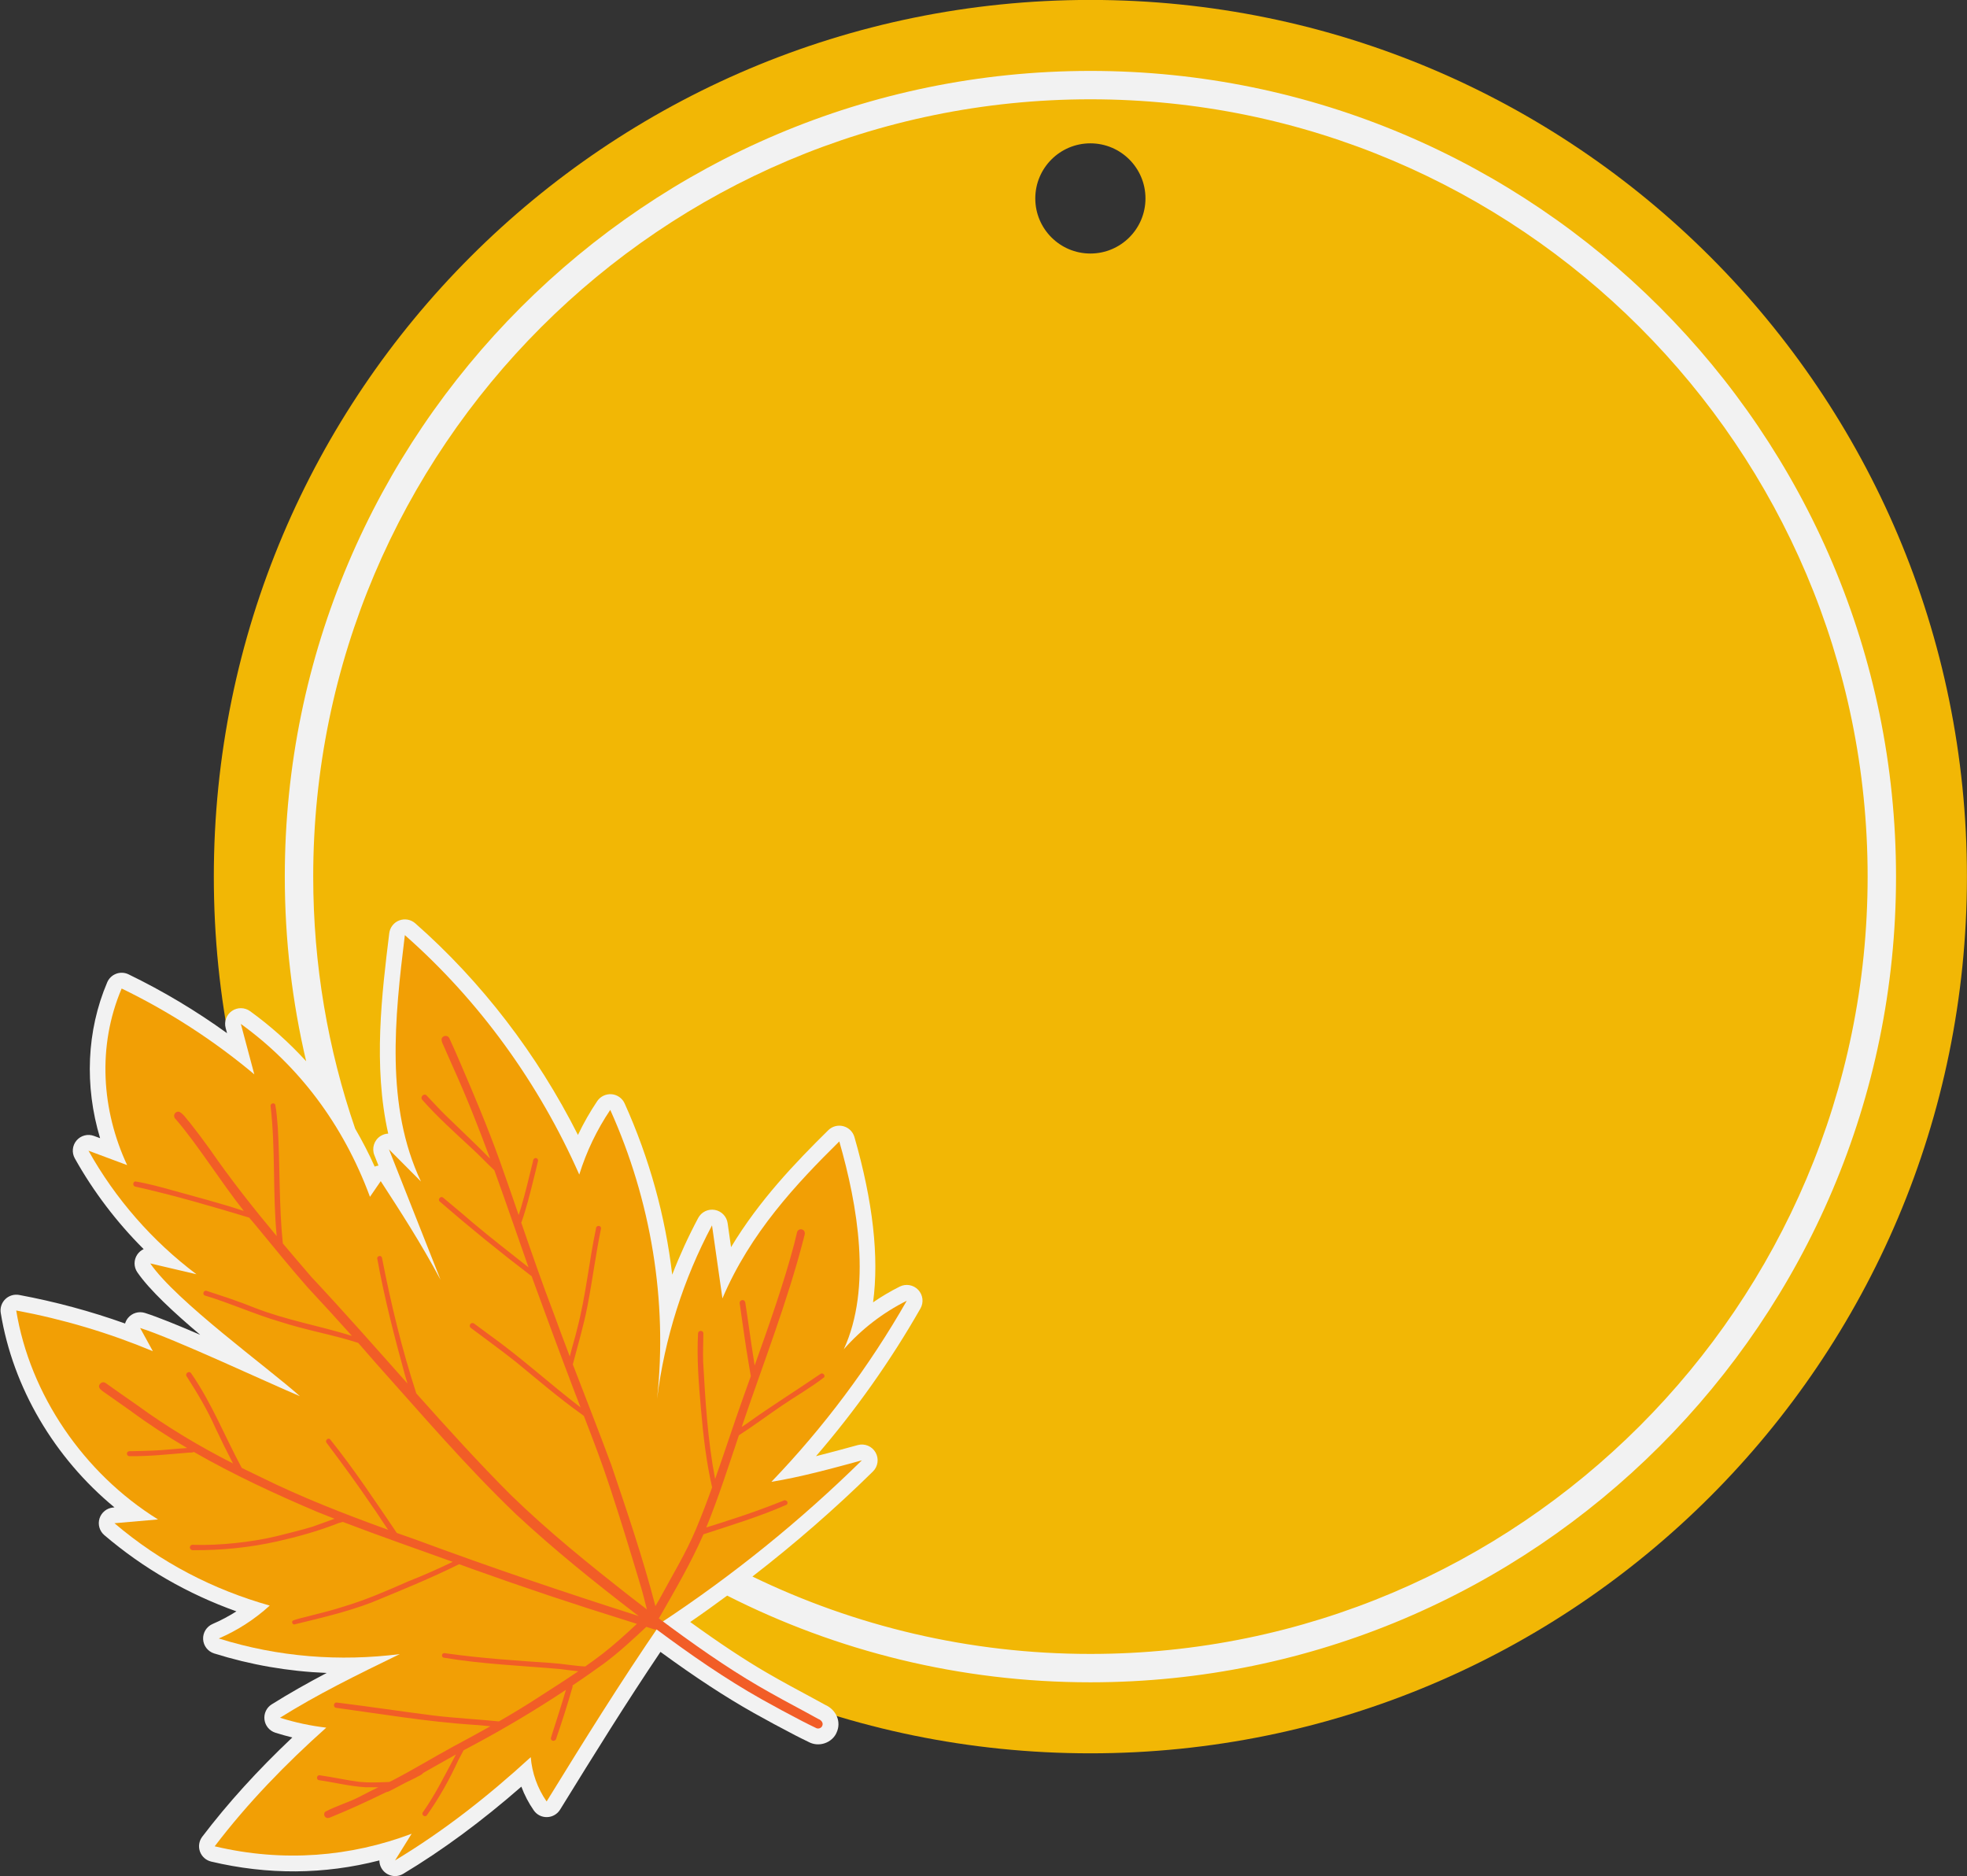 <?xml version="1.0" encoding="UTF-8"?>
<!DOCTYPE svg PUBLIC '-//W3C//DTD SVG 1.0//EN'
          'http://www.w3.org/TR/2001/REC-SVG-20010904/DTD/svg10.dtd'>
<svg height="846.9" preserveAspectRatio="xMidYMid meet" version="1.0" viewBox="55.9 76.6 888.0 846.9" width="888.0" xmlns="http://www.w3.org/2000/svg" xmlns:xlink="http://www.w3.org/1999/xlink" zoomAndPan="magnify"
><rect x="55.9" y="76.6" width="888.0" height="846.9" fill="#333333" stroke="none"/><g
  ><g id="change1_1"
    ><path d="M152.43,472.29c0-218.55,177.17-395.72,395.72-395.72s395.72,177.17,395.72,395.72 S766.71,868.02,548.15,868.02S152.43,690.84,152.43,472.29z M548.15,191.04c13.74,0,24.87-11.14,24.87-24.87 c0-13.74-11.14-24.87-24.87-24.87s-24.87,11.14-24.87,24.87C523.28,179.9,534.42,191.04,548.15,191.04z" fill="#f2b705"
    /></g
    ><g id="change2_1"
    ><path d="M548.15,108.61c-200.54,0-363.68,163.15-363.68,363.68c0,28.67,3.35,56.58,9.65,83.35 c-7.67-8.4-16.14-15.99-25.33-22.62c-2.44-1.76-5.72-1.8-8.19-0.09c-2.47,1.7-3.61,4.78-2.83,7.68l0.63,2.35 c-14.02-10.12-28.91-19.02-44.47-26.56c-1.75-0.85-3.77-0.95-5.59-0.26c-1.82,0.68-3.28,2.08-4.04,3.87 c-9.29,21.82-10.32,46.75-3.21,70.35l-2.74-1.02c-2.79-1.04-5.94-0.23-7.87,2.03c-1.94,2.26-2.26,5.49-0.81,8.09 c8.35,14.94,18.9,28.81,31.08,40.97c-1.13,0.53-2.12,1.35-2.86,2.43c-1.66,2.42-1.65,5.61,0.01,8.03 c5.49,7.99,16.44,18.13,28.39,28.23c-10.14-4.37-19.29-8.1-24.98-9.89c-2.77-0.86-5.78,0.04-7.62,2.28 c-0.62,0.75-1.06,1.61-1.32,2.5c-15.57-5.55-31.59-9.87-47.82-12.89c-2.27-0.42-4.61,0.29-6.27,1.91 c-1.65,1.62-2.42,3.94-2.04,6.22c5.51,33.76,24.25,65.41,51.34,87.76l-0.59,0.05c-2.85,0.25-5.28,2.19-6.15,4.91 c-0.87,2.73-0.02,5.71,2.16,7.57c17.59,14.99,37.6,26.53,59.63,34.4c-3.41,2.17-7,4.08-10.74,5.69c-2.73,1.18-4.44,3.92-4.29,6.89 c0.15,2.97,2.14,5.53,4.97,6.41c16.52,5.18,33.52,8.12,50.83,8.81c-8.61,4.52-16.77,9.12-24.83,14.17 c-2.35,1.47-3.62,4.17-3.27,6.92c0.35,2.75,2.26,5.04,4.9,5.88c2.53,0.8,5.09,1.52,7.67,2.15c-15.74,14.88-29.12,29.63-40.66,44.8 c-1.46,1.91-1.85,4.43-1.04,6.7c0.81,2.26,2.71,3.96,5.05,4.52c25.58,6.07,51.05,5.89,75.95-0.52c0.01,1.81,0.71,3.59,2.04,4.95 c1.37,1.39,3.21,2.12,5.06,2.12c1.26,0,2.52-0.33,3.66-1.02c17.8-10.71,35.34-23.64,53.34-39.35c1.4,3.78,3.28,7.38,5.6,10.71 c1.37,1.97,3.58,3.11,6.03,3.04c2.39-0.07,4.59-1.33,5.85-3.37c15.97-25.91,29.66-47.93,45.32-71.21 c15.96,11.64,29.15,20.26,42.11,27.56c5.86,3.29,11.95,6.57,18.64,10.05c2.01,1.03,4.03,2.05,6.07,3.02 c2.17,1.19,4.74,1.44,7.16,0.67c2.61-0.83,4.68-2.74,5.56-4.95c1.05-2.31,1.09-4.86,0.11-7.19c-0.98-2.32-2.9-4.21-5.32-5.27 c-1.72-0.95-3.44-1.89-5.18-2.83c-7.26-3.89-14.35-7.71-21.3-11.75c-9.81-5.69-21.35-13.34-34.42-22.8 c5.63-3.86,11.18-7.85,16.68-11.91c49.3,25.01,105.03,39.13,163.99,39.13c200.54,0,363.69-163.15,363.69-363.69 C911.84,271.76,748.69,108.61,548.15,108.61z M548.15,823.16c-54.65,0-106.41-12.56-152.57-34.94 c19.06-14.74,37.27-30.58,54.4-47.41c2.31-2.27,2.79-5.8,1.18-8.61s-4.91-4.17-8.03-3.31c-6.22,1.7-12.55,3.43-18.85,5.01 c17.82-20.64,33.64-42.99,47.16-66.68c1.55-2.72,1.14-6.13-1.01-8.4c-2.15-2.27-5.54-2.87-8.33-1.48 c-4.16,2.08-8.19,4.46-12.05,7.12c2.76-20.48-0.04-45.45-8.41-74.6c-0.69-2.41-2.6-4.28-5.03-4.91c-2.43-0.64-5.01,0.05-6.79,1.81 c-14.87,14.67-31.16,31.63-43.89,52.79l-1.54-10.83c-0.43-3.04-2.78-5.46-5.8-5.99c-3.03-0.54-6.05,0.94-7.5,3.66 c-4.44,8.33-8.35,16.87-11.72,25.59c-3.09-26.43-10.3-52.53-21.48-77.31c-1.06-2.35-3.31-3.94-5.88-4.16 c-2.56-0.19-5.05,0.98-6.49,3.11c-3.28,4.88-6.19,9.98-8.71,15.27c-18.39-36.45-43.55-69.23-73.44-95.52 c-1.98-1.74-4.75-2.24-7.22-1.31c-2.46,0.94-4.2,3.16-4.52,5.77c-3.35,27.3-7.35,59.84-0.47,90.46c-1.23,0.06-2.46,0.44-3.55,1.15 c-2.82,1.85-3.95,5.42-2.71,8.56l1.86,4.72c-0.59,0.09-1.17,0.25-1.71,0.47c-2.63-5.93-5.62-11.61-8.81-17.14 c-12.27-35.69-18.94-73.96-18.94-113.76c0-193.47,157.4-350.87,350.87-350.87c193.47,0,350.87,157.4,350.87,350.87 C899.02,665.76,741.62,823.16,548.15,823.16z" fill="#f2f2f2"
    /></g
    ><g id="change3_1"
    ><path d="M434.8,591.82c-19.39,19.13-40.22,41.31-52.76,70.87c-1.57-10.99-3.13-21.98-4.7-32.97 c-12.94,24.3-21.4,50.97-24.81,78.29c4.82-44.02-2.74-89.64-21.13-130.42c-6.05,8.99-10.78,18.86-13.99,29.2 c-18.12-41.04-45.02-78.42-78.74-108.09c-4.59,37.4-8.84,77.15,7.27,111.21c-4.82-4.84-9.63-9.68-14.45-14.52 c7.76,19.62,15.53,39.25,23.29,58.87c-9.08-16.91-18.04-30.71-27-44.51c-1.62,2.36-3.24,4.72-4.86,7.08 c-12.19-32.94-32.4-59.37-58.29-78.05c2.02,7.59,4.05,15.17,6.07,22.76c-18.27-15.31-38.43-28.35-59.88-38.74 c-11.11,26.08-9.03,55.02,2.47,79.71c-5.81-2.17-11.63-4.34-17.44-6.5c12.13,21.71,28.85,40.83,48.74,55.77 c-6.95-1.63-13.9-3.26-20.86-4.89c11.7,17.04,52.73,46.72,67.56,59.92c-14.56-6.11-57.01-26.05-72.13-30.78 c1.91,3.49,3.83,6.98,5.74,10.47c-19.84-8.27-40.55-14.44-61.68-18.37c6.16,37.78,30.33,73.41,64.01,94.32 c-6.55,0.57-13.11,1.14-19.66,1.71c21.02,17.92,44.85,30.04,70.1,37.17c-6.77,6.18-14.58,11.23-23.01,14.85 c26.97,8.45,54.68,10.47,81.71,7.06c-19.34,9.37-37.24,18.18-54.07,28.72c6.8,2.15,13.8,3.65,20.89,4.47 c-18.24,16.26-35.49,34.01-50.37,53.56c31.18,7.4,61.46,4.67,88.91-5.67c-2.5,4.01-5,8.02-7.49,12.03 c22.31-13.42,42.41-29.33,61.26-46.6c0.57,7.14,3.07,14.12,7.17,20c17.07-27.68,32.83-53.13,51.78-80.76 c32.45-21.41,62.82-45.97,90.54-73.22c-13.72,3.75-27.45,7.51-40.84,9.7c23.63-24.6,44.2-52.12,61.11-81.74 c-10.77,5.38-20.48,12.86-28.43,21.91C449.57,657.93,443.09,620.66,434.8,591.82z" fill="#f29f05"
    /></g
    ><g id="change4_1"
    ><path d="M256.34,544.32c-2.05,0.99-0.7,3.08-0.06,4.58c1.37,3.09,2.75,6.17,4.08,9.27 c6.18,13.59,11.64,27.46,16.8,41.44c-6.08-6.17-13.63-13.31-20.22-19.69c-3.17-3.12-5.27-5.52-8.6-9 c-1.25-0.85-2.82,0.88-1.87,2.06c6.79,7.69,14.42,14.55,21.93,21.51c3.68,3.3,7.07,6.99,10.68,10.36 c5.28,14.56,10.28,29.22,15.43,43.83c-8.46-6.67-16.95-13.29-25.21-20.21c-4.38-3.84-8.89-7.52-13.35-11.27 c-1.16-0.95-2.65,0.89-1.45,1.82c13.46,11.65,27.27,22.87,41.43,33.66c0.22,0.63,0.45,1.27,0.67,1.9 c6.09,16.69,12.25,33.36,18.56,49.97c0.94,2.45,1.89,4.89,2.84,7.34c-13.87-10.63-26.79-22.47-41.02-32.65 c-2.33-1.73-4.67-3.46-7.01-5.18c-0.26-0.21-0.59-0.3-0.92-0.26c-1.04,0.1-1.46,1.54-0.61,2.18c6.81,5.11,13.72,10.1,20.39,15.39 c9.8,8.02,19.4,16.31,29.73,23.65c0.32,0.21,0.62,0.51,0.94,0.74c4.15,10.7,8.25,21.42,11.81,32.34 c4.72,14.26,9.09,28.64,13.42,43.03c1.43,4.66,2.23,8.06,3.2,11.93c-2.36-1.79-4.68-3.58-6.97-5.36 c-18.78-14.7-37.39-29.7-54.5-46.34c-14.32-14.33-28.46-29.91-42.62-45.79c-6.59-20.35-11.36-40.07-15.47-61.11 c-0.28-1.61-2.67-0.94-2.08,0.63c3.18,17.62,7.69,34.96,12.44,52.21c0.38,1.26,0.75,2.53,1.12,3.8 c-14.35-16.14-28.75-32.5-43.39-48.12c-4.32-5.01-8.61-10.04-12.87-15.1c-1.81-17.37-1.24-34.86-2.27-52.28 c-0.32-3.46-0.49-7.01-1.17-10.4c-0.53-1.06-2.28-0.5-2.09,0.69c2.26,19.47,0.9,39.15,2.75,58.66 c-10.59-12.71-20.85-25.68-30.25-39.31c-2.88-4-5.83-7.94-8.89-11.8c-1.54-1.66-2.75-3.88-4.76-4.96 c-0.87-0.31-1.89,0.21-2.25,1.05c-0.34,0.76-0.1,1.73,0.56,2.24c9.94,11.51,19.95,27.77,30.74,41.43 c-10.63-3.52-22.36-6.55-31.93-9.23c-5.62-1.56-11.36-3.17-17.08-4.09c-1.24,0.26-1.15,2.22,0.13,2.36 c17.55,3.94,34.61,8.92,51.32,13.98c0.95,1.15,1.9,2.28,2.86,3.38c7.77,9.4,15.42,18.91,23.48,28.06 c6.74,7.26,13.45,14.56,20.05,21.95c-14.89-4.64-29.23-7-43.72-12.61c-7.14-2.91-14.48-5.29-21.8-7.69 c-1.3-0.59-2.26,1.48-0.9,2.06c11.45,3.42,22.33,8.44,33.78,11.78c11.71,3.84,24.62,6.06,35.47,9.61c2.58,2.91,5.14,5.85,7.67,8.8 c20.79,23.22,41.07,47.01,63.6,68.58c17.1,15.9,35.3,30.57,53.83,44.77c0.51,0.39,1.02,0.77,1.53,1.15 c-33.62-10.71-67.05-22.04-100.14-34.3c-3.03-1.06-6.05-2.13-9.07-3.21c-9.73-14.34-19.36-28.86-30.19-42.37 c-1.15-0.74-2.38,0.94-1.38,1.86c6.96,9.27,13.82,18.61,20.31,28.22c2.55,3.53,4.85,7.29,7.34,10.87 c-19.5-7.04-38.82-14.56-57.44-23.75c-2.94-1.39-5.8-2.79-8.64-4.19c-7.68-14.24-13.6-29.41-22.88-42.76 c-1.13-1.37-3.03,0.4-1.82,1.7c5.09,8,9.12,14.73,13,23.41c2.49,5.26,5.05,10.49,7.75,15.65c-15.29-7.8-29.32-16.14-43.35-26.37 c-4.7-3.28-9.4-6.55-14.07-9.88c-0.58-0.46-1.44-0.56-2.07-0.15c-2.64,2.06,0.63,3.69,2.27,4.91c3.69,2.62,7.41,5.22,11.11,7.82 c8.17,6.04,16.67,11.56,25.4,16.7c-5.14,0.3-10.25,0.96-15.4,1.16c-3.35,0.1-6.69,0.26-10.04,0.27c-0.53-0.01-1.14-0.07-1.49,0.41 c-0.63,0.75,0.05,1.98,1.03,1.83c8.73,0.12,17.4-0.85,26.09-1.55c0.9-0.18,2.04,0.14,2.82-0.37 c17.87,10.27,36.66,18.97,55.63,27.03c2.63,1.07,5.26,2.11,7.9,3.14c-3.33,1.17-6.63,2.45-9.97,3.6 c-5.74,1.72-10.12,2.73-16.04,4.24c-11.84,2.85-26.05,4.23-37.03,3.95c-0.6,0.01-1.26-0.21-1.77,0.19 c-1.13,0.94-0.13,2.48,1.23,2.21c12.68,0.07,25.35-1.19,37.73-3.97c9.12-2.06,18.11-4.54,26.83-7.93c0.75-0.37,1.83-0.55,2.77-0.86 c16.43,6.3,33.07,12.05,49.62,18.03c-6.56,3.12-13.19,6.13-19.97,8.75c-9.45,4.18-18.93,8.31-28.84,11.3 c-5.48,1.77-9.68,2.8-15.04,4.16c-2.76,0.8-5.72,1.26-8.36,2.33c-0.68,0.6-0.11,1.84,0.81,1.68c11.76-2.87,23.57-5.59,34.9-9.93 c13.24-5.47,26.57-10.86,39.4-17.24c2.01,0.73,4.02,1.46,6.02,2.19c23.01,8.25,46.18,16,69.52,23.25c1.57,0.49,3.13,1,4.7,1.5 c-5.01,4.67-10.08,9.3-15.49,13.5c-2.56,1.98-5.18,3.87-7.83,5.73c-5.14-0.27-10.21-1.23-15.35-1.58 c-15.8-1.06-31.62-2.11-47.31-4.32c-0.54-0.05-1.13-0.29-1.61,0.08c-0.73,0.51-0.42,1.76,0.47,1.86 c17.26,2.92,34.77,3.57,52.18,5.1c2.83,0.33,5.64,0.74,8.48,1.02c-5.49,3.74-11.08,7.33-16.67,10.91 c-6.6,4.32-12.84,8.1-19.16,11.73c-9.78-0.99-19.6-1.48-29.36-2.64c-14.6-1.85-29.16-4.06-43.77-5.87 c-1.63-0.21-1.88,2.32-0.18,2.4c20.54,2.81,41.04,6.26,61.74,7.64c2.57,0.12,5.14,0.43,7.71,0.66c-5.42,3.05-10.96,6.06-16.89,9.23 c-9.93,5.43-17.69,10.22-27.33,15.24c-0.46,0.23-0.94,0.45-1.4,0.68c-4.87,0.17-8.85,0.38-13.32-0.03 c-6.06-0.76-12.03-2.14-18.08-2.99c-1.42-0.23-1.76,2.02-0.32,2.21c6.94,1,13.79,2.75,20.8,3.17c1.96,0.02,3.96,0.06,5.94,0.04 c-2.97,1.44-5.89,2.89-8.57,4.33c-4.96,2.54-10.45,4.08-15.34,6.68c-0.88,0.74-0.57,2.31,0.49,2.73c0.81,0.36,1.57-0.1,2.32-0.39 c8.4-3.39,16.61-7.24,24.76-11.2c1.06-0.09,2-0.85,2.97-1.24c1.89-0.97,3.71-1.94,5.51-2.91c1.55-0.76,3.11-1.53,4.66-2.28 c1.06-0.71,2.73-1.17,3.52-2.23c4.94-2.78,9.73-5.54,14.74-8.31c-4.84,8.97-8.97,17.58-14.9,26.05c-0.92,1.11,0.86,2.55,1.76,1.4 c5.56-7.79,10.24-16.18,14.22-24.88c0.77-1.5,1.57-2.98,2.37-4.45c1.35-0.73,2.71-1.46,4.1-2.19 c14.42-7.68,28.48-16.07,42.11-25.11c-2.11,7.32-4.59,14.56-6.82,21.82c0.1,1.73,2.35,1.51,2.52-0.13 c2.59-7.52,5.03-15.1,7.21-22.76c0.14-0.33,0.13-0.62,0.04-0.88c4.78-3.22,9.5-6.51,14.17-9.89c6.79-5.04,12.98-10.81,19.16-16.58 c1.12,0.36,2.24,0.71,3.36,1.07c0.39,0.17,0.82,0.17,1.23,0.05c15.23,11.32,30.82,22.17,47.36,31.49 c6.08,3.41,12.22,6.71,18.4,9.92c2.04,1.04,4.08,2.08,6.15,3.06c1,0.64,2.49,0.2,2.94-0.92c0.64-1.41-0.56-2.65-1.82-3.11 c-1.82-1-3.63-2-5.46-2.99c-7.22-3.86-14.43-7.75-21.51-11.87c-14.27-8.28-30.09-19.36-45.03-30.56c0.19-0.18,0.36-0.39,0.46-0.66 c6.83-11.95,13.82-23.9,19.39-36.51c0.11-0.25,0.2-0.5,0.31-0.74c12.64-4.16,25.46-8.02,37.62-13.39c1.09-1.14-0.47-2.58-1.69-1.72 c-8.3,3.31-16.71,6.34-25.23,9.01c-3.09,1.08-6.29,1.97-9.41,3c5.56-13.62,10.04-27.65,14.73-41.6c6.57-4.24,12.84-8.9,19.29-13.31 c6.35-4.33,13.13-8.16,19.18-12.86c0.69-1.01-0.71-2.28-1.67-1.51c-11.04,7.57-22.44,14.6-33.3,22.44 c-0.74,0.49-1.48,0.97-2.22,1.46c0.14-0.41,0.28-0.83,0.42-1.24c9.44-27.84,20.2-55.3,27.55-83.8c0.15-0.94,0.68-1.89,0.46-2.83 c-0.23-1.2-1.85-1.75-2.8-0.99c-0.36,0.3-0.65,0.7-0.7,1.18c-0.38,1.7-0.8,3.4-1.24,5.09c-4.66,17.63-11.25,36.38-17.86,54.86 c-1.05-6.85-2.11-13.69-3.05-20.56c-0.37-2.62-0.77-5.24-1.17-7.85c-0.04-0.33-0.21-0.63-0.47-0.84c-0.84-0.71-2.24,0.06-2.07,1.16 c1.35,9.03,2.49,18.08,4.05,27.08c0.32,1.95,0.64,3.9,0.98,5.84c-1.1,3.08-2.21,6.16-3.29,9.21c-4.42,12.34-8.45,24.84-12.82,37.2 c-3.37-17.46-4.41-35.32-5.41-53.04c-0.14-4.81,0.09-8.04,0.09-12.92c-0.25-1.25-2.24-1.16-2.38,0.13 c-0.63,11.41,0.29,22.78,1.3,34.14c1.01,11.9,2.37,23.83,5.04,35.47c-2.29,6.36-4.69,12.68-7.31,18.92 c-4.56,10.85-10.74,20.91-16.31,31.26c-0.93,1.61-1.43,2.49-1.98,3.42c-5.58-21.47-12.73-42.54-19.84-63.54 c-5.63-15.27-11.62-30.39-17.45-45.58c0.06-0.11,0.11-0.24,0.12-0.39c2.22-8.58,4.79-17.09,6.47-25.8 c2.26-11.65,3.76-23.44,6.13-35.07c0.14-1.65-2.26-1.66-2.26,0c-3.15,14.93-4.56,30.2-8.43,44.98c-0.99,4.25-2.37,8.48-3.39,12.72 c-2.42-6.34-4.81-12.69-7.12-19.08c-5.25-13.69-10.04-27.54-14.81-41.39c0.06-0.08,0.12-0.16,0.16-0.26 c2.2-6.27,3.8-12.73,5.4-19.17c0.7-2.8,1.41-5.61,2.04-8.43c0.04-0.29-0.03-0.58-0.21-0.81c-0.88-1.03-2.07-0.11-2.08,1.04 c-1.66,6.88-3.65,15.03-5.37,20.85c-0.34,1.14-0.71,2.27-1.09,3.4c-2.85-8.29-5.71-16.58-8.66-24.83 c-5.43-15.07-11.66-29.82-18-44.52c-1.39-3.21-2.75-6.42-4.24-9.58c-0.27-0.48-0.39-1.07-0.8-1.45 C257.86,544.2,257,544.05,256.34,544.32z" fill="#f25d27"
    /></g
  ></g
></svg
>
